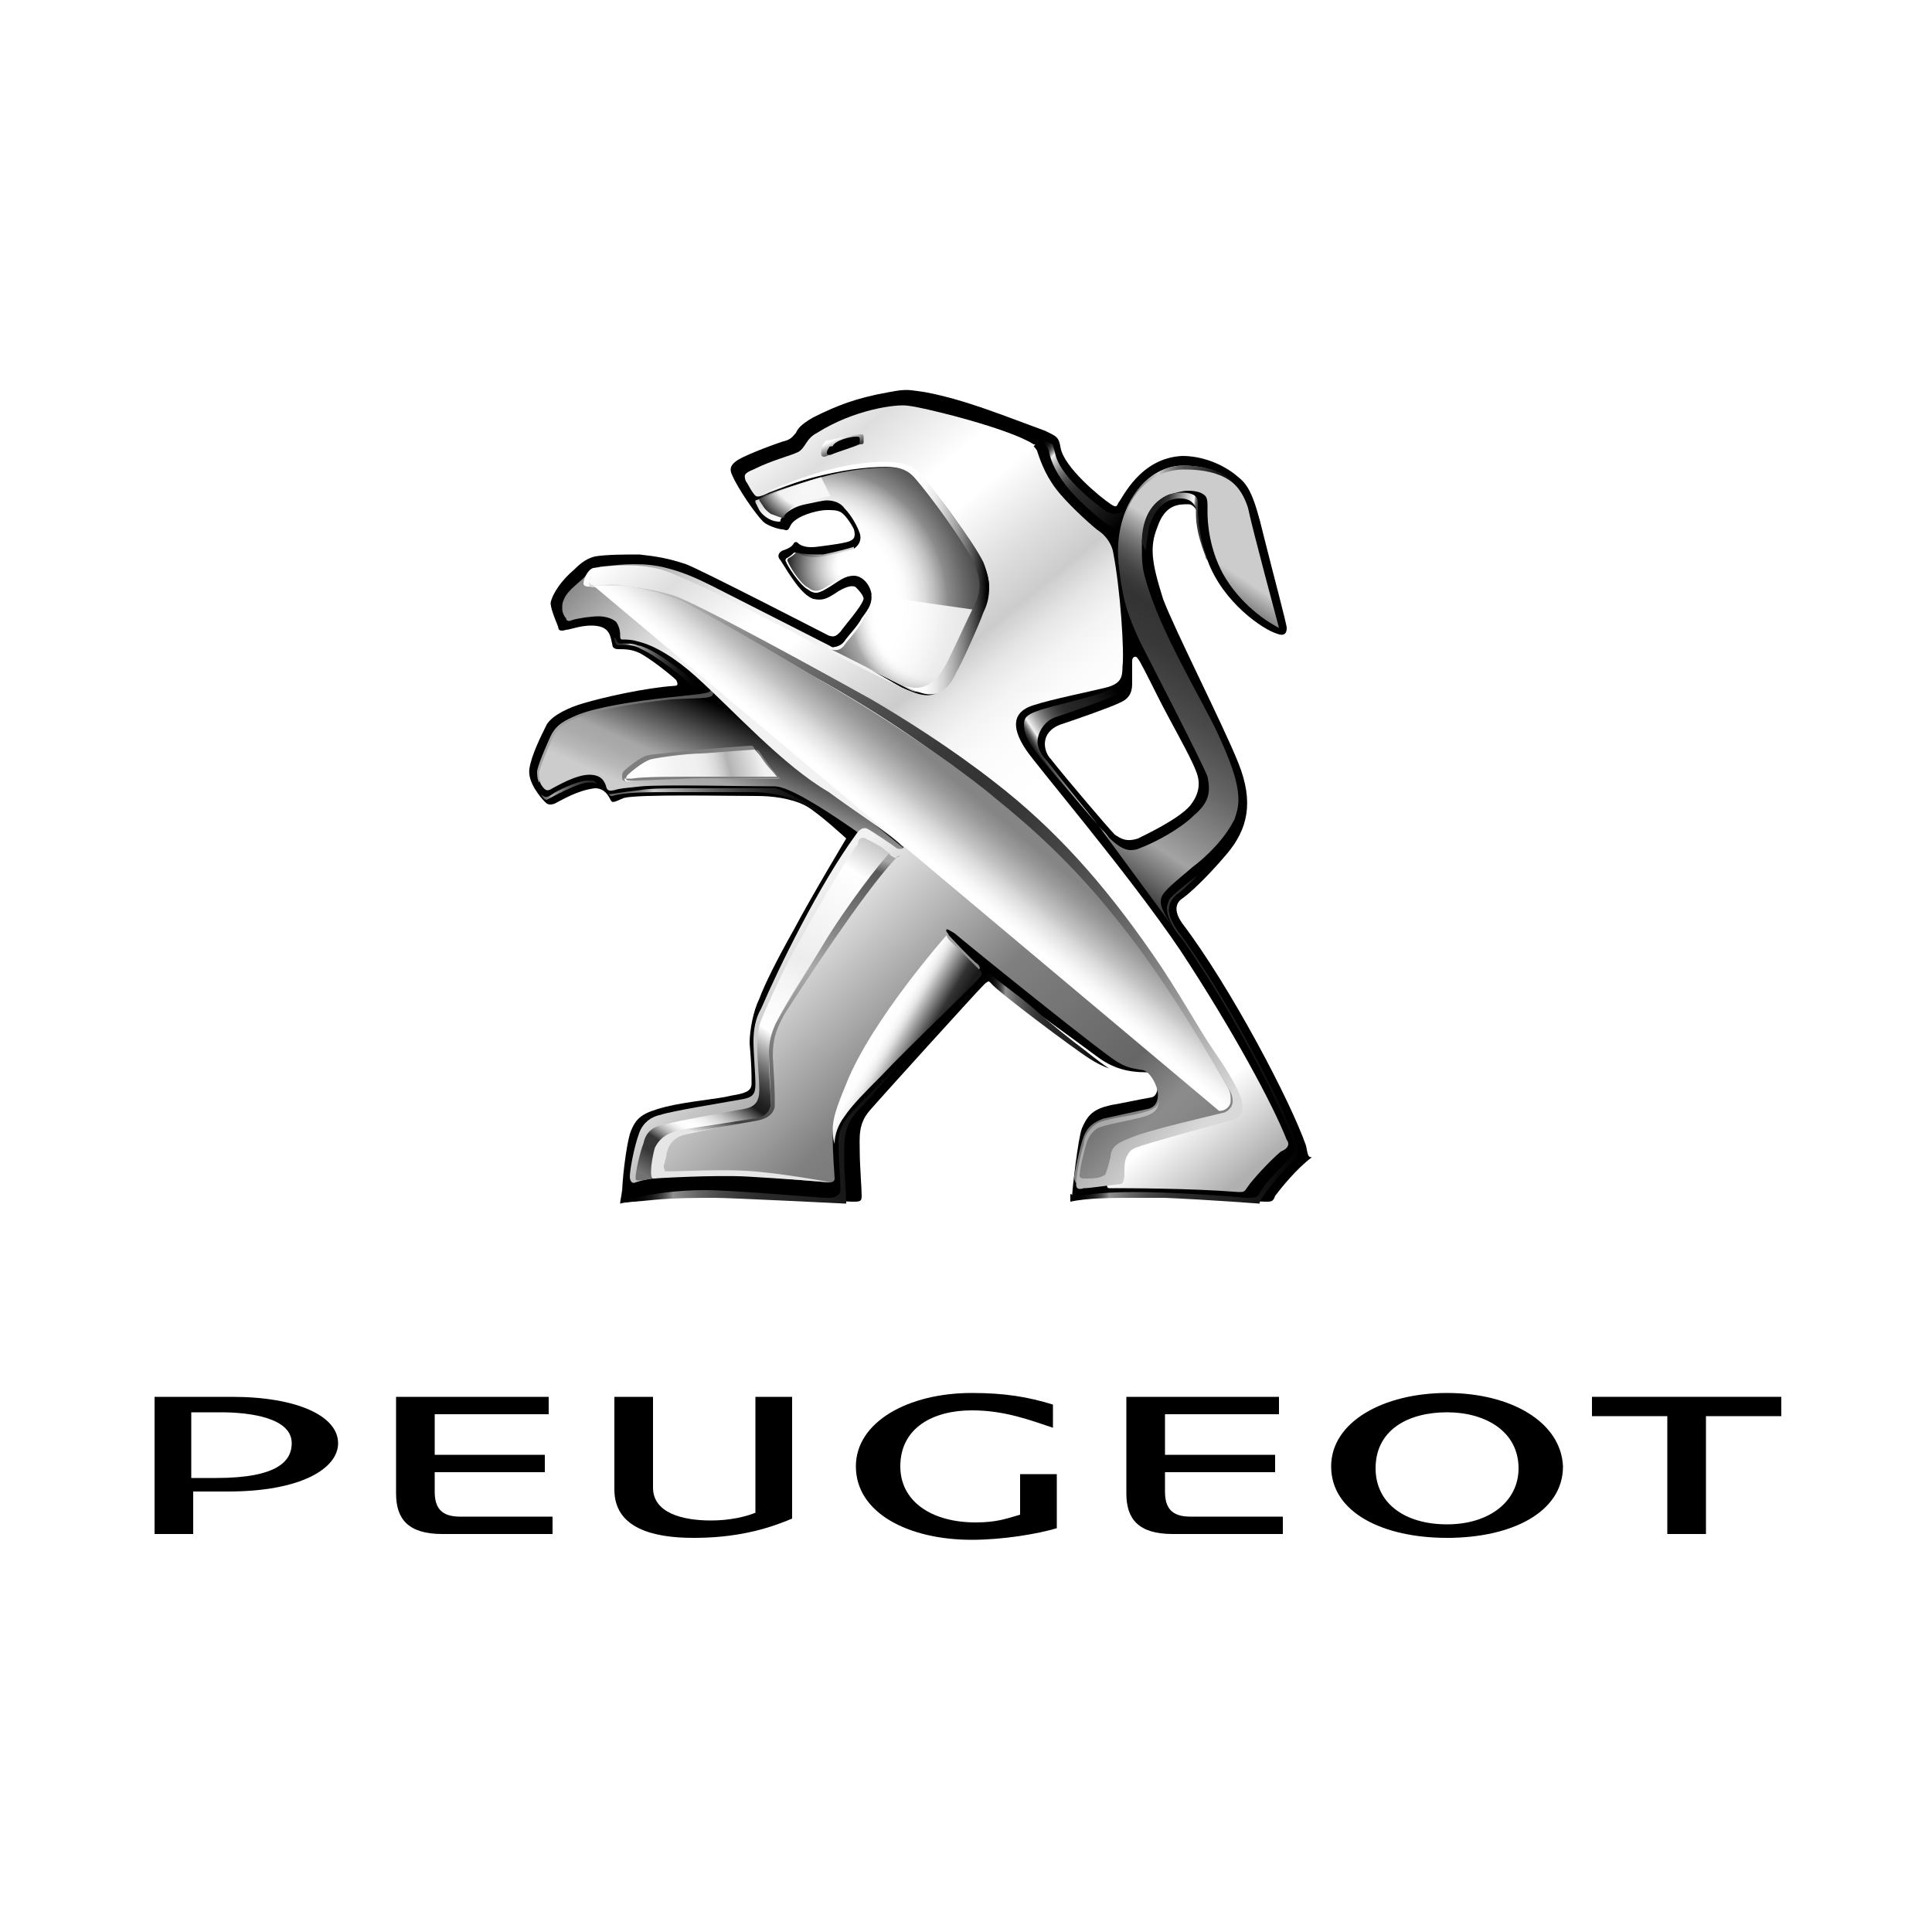 <?xml version="1.0" encoding="utf-8"?>
<!-- Generator: Adobe Illustrator 28.1.0, SVG Export Plug-In . SVG Version: 6.00 Build 0)  -->
<svg version="1.1" id="Layer_1" xmlns="http://www.w3.org/2000/svg" xmlns:xlink="http://www.w3.org/1999/xlink" x="0px" y="0px"
	 viewBox="0 0 100 100" style="enable-background:new 0 0 100 100;" xml:space="preserve">
<style type="text/css">
	.st0{fill:url(#SVGID_1_);}
	.st1{fill:url(#SVGID_00000080181499127737678670000006719126186931851172_);}
	.st2{fill:url(#SVGID_00000031189981990437007430000009217214849128669866_);}
	.st3{fill:url(#SVGID_00000176045230329031560370000006177844125639072959_);}
	.st4{fill:url(#SVGID_00000155860281144246299670000013835586130617172625_);}
	.st5{fill:url(#SVGID_00000099649210808198206110000012552301020206336938_);}
	.st6{opacity:0.85;fill:url(#SVGID_00000051366948296227166900000006545956358287535536_);}
	.st7{opacity:0.85;fill:url(#SVGID_00000152962329180020112910000011397480872354244778_);}
	.st8{opacity:0.85;fill:url(#SVGID_00000030452400918257898570000012948982399500070070_);}
	.st9{fill:url(#SVGID_00000116924050677285536300000002374819037542942088_);}
	.st10{fill:#7F7F7E;}
	.st11{fill:url(#SVGID_00000144333558650193544930000008860500389804368312_);}
	.st12{fill:url(#SVGID_00000134929121704787442260000007818892613146896555_);}
	.st13{fill:url(#SVGID_00000142857368955609785860000008612269108720020650_);}
	.st14{fill:url(#SVGID_00000121989451111163506740000008886131037762839228_);}
	.st15{fill:url(#SVGID_00000144316778120773750690000013083130893691285439_);}
	.st16{fill:url(#SVGID_00000029730656409130227130000017684368338683565734_);}
	.st17{fill:url(#SVGID_00000027576469408975951780000016566727118297085849_);}
	.st18{fill:url(#SVGID_00000149346274742049600220000008508352693143208329_);}
	.st19{fill:url(#SVGID_00000046322672445892075560000010139783165211529098_);}
	.st20{fill:url(#SVGID_00000052789917805825524460000015175965094510803109_);}
	.st21{fill:url(#SVGID_00000057861251703493770930000010951556923409756837_);}
	.st22{fill:url(#SVGID_00000116234056472890179000000007392001930378185616_);}
	.st23{fill:url(#SVGID_00000025417052193598417850000014413816500797132725_);}
	.st24{fill:url(#SVGID_00000035504384260852207690000002303548241956691375_);}
	.st25{fill:url(#SVGID_00000116229228427379206290000003845404660450286476_);}
	.st26{fill:url(#SVGID_00000052798845594863071690000010924442207074308255_);}
	.st27{fill:url(#SVGID_00000005971154821683868790000006508634361369229465_);}
</style>
<g>
	<g>
		<g>
			<g>
				<g>
					<g>
						<path d="M67.6,59.3c-0.8-2.3-3.9-8.2-6.4-11.5c-0.5-0.7-0.3-1.1,0-1.3c0.3-0.2,1.2-1,2.3-2.3c1.1-1.3,1.4-2.7,0.6-4.7
							c-0.8-2-3.3-6.9-3.9-8.5c-0.6-1.9-0.7-2.7-0.3-3.7c0.4-1.2,1.1-1.2,1.6-1.2c0.3,0,0.4,0.3,0.5,0.4c0,0.5,0,1.2,0.5,2.5
							c0.8,2.2,2.9,3.6,3.6,3.8c0.5,0.2,0.5-0.2,0.5-0.3c0-0.2-0.7-2.8-1.2-4.8c-0.5-2.1-0.8-2.6-1.3-3c-0.8-0.7-1.9-1.1-2.9-1.1
							c-2.2,0.1-3.1,2.2-3.3,2.4c-0.1,0.2-0.1,0.3-0.4,0.1c-0.6-0.4-2.4-1.9-2.6-2.9c-0.1-0.6-0.2-0.6-0.8-0.9
							c-2.2-0.8-4.1-1.6-6.2-2c-0.8-0.1-0.9-0.2-1.9,0c-1.7,0.3-2.7,0.7-3.9,1.3c-0.7,0.4-0.8,0.6-0.9,0.8c-0.1,0.1-0.2,0.3-0.5,0.4
							c-0.4,0.1-2,0.7-2.5,1c-0.3,0.2-0.5,0.4-0.3,0.8c0.3,0.7,1.2,2,1.6,2.4c0.2,0.2,0.8,0.4,1,0.4c0.1,0,0.2,0.1,0.3,0
							c0.1-0.1,0.1-0.3,0.4-0.5c0.4-0.3,1.2-0.5,1.6-0.5c0.3,0,0.5,0,0.7,0.1c0.2,0.1,0.5,0.5,0.7,0.9c0.1,0.4,0,0.5-0.2,0.6
							c-0.2,0.1-0.9,0.2-1.7,0.3c-0.8,0.1-1-0.2-1-0.2c0,0-0.1-0.1-0.2,0c-0.1,0.2-0.3,0.3-0.6,0.4c-0.2,0.1-0.3,0.3-0.1,0.5
							c0.5,0.8,1.1,1.8,1.7,2c0.5,0.1,0.7,0,1.3-0.4c0.5-0.3,0.8-0.3,0.9-0.2c0.1,0.1,0.4,0.4,0.4,0.6c-0.1,0.4-1,1.4-1.2,1.7
							c-0.2,0.2-0.3,0.3-0.6,0.2c-0.4-0.2-6.6-3.4-7.4-3.7c-0.9-0.3-1.5-0.4-2.4-0.5c-0.7,0-1.7,0-2.3,0.1c-0.4,0.1-0.7,0.3-1.1,0.7
							c-0.6,0.5-1.1,1.2-1.2,1.7c0,0.4,0.4,1.2,0.4,1.3c0,0.1,0.1,0.2,0.4,0.1c0.2,0,0.9-0.3,1.6-0.2c0.7,0.1,0.7,0.6,0.8,1
							c0,0.1,0.1,0.2,0.3,0.2c0.3,0,0.7,0,1.1,0.2c0.6,0.3,1.7,1.2,1.9,1.4c0.1,0.2,0.1,0.3-0.1,0.3c-1.5,0.1-3.7,0.6-4.7,0.9
							c-0.7,0.2-1.6,0.6-1.9,1.1c-0.3,0.6-0.8,1.6-0.9,2.3c-0.1,0.7,0.6,1.5,0.8,1.7c0.1,0.1,0.2,0.2,0.5,0.1
							c0.4-0.2,1.2-0.7,2.1-0.8c0.5,0,0.7,0.4,0.8,0.6c0.1,0.2,0.2,0.1,0.7-0.1c0.8-0.2,5.3-0.1,6.9-0.1c0.7,0,1.7,0.1,2.5,0.5
							c0.7,0.4,2.1,1.7,2.1,1.7s-1.8,3-2.7,4.7c-0.9,1.6-1.5,2.8-1.8,3.6c-0.3,0.6-0.5,1.6-0.5,2.3c0.1,1.1,0.1,1.6,0.1,2.1
							c0,0.4-0.4,0.5-1,0.6c-0.8,0.2-2.3,0.3-3.5,0.6c-1.1,0.3-1.5,0.5-1.8,1.4c-0.2,0.7-0.4,2.4-0.4,3.1c0,0.3,0,0.5,0.4,0.4
							c0.2,0,0.9-0.1,1.7-0.2c1-0.1,2.2-0.1,3.1-0.1c1.6,0,6.4,0.3,6.7,0.3c0.4,0,0.5,0,0.5-0.3c0-0.4-0.1-1.6-0.1-2.3
							c0-0.7-0.1-1.4,0.5-2.1c0.6-0.7,5.5-6.1,5.8-6.4c0.2-0.2,0.4-0.5,0.8-0.2c0.4,0.3,4.4,3.2,5.2,3.8c0.8,0.6,1.6,0.8,2.5,0.8
							c0.7,0,0.8,1.2,0.3,1.3c-0.6,0.1-1.5,0.3-2.1,0.4c-0.9,0.2-1.2,0.5-1.5,1.2c-0.2,0.5-0.5,3.2-0.5,3.4c0,0.2,0,0.4,0.2,0.3
							c1.2-0.2,3-0.3,5-0.2c2.3,0.1,4.5,0.3,4.8,0.3c0.3,0,0.4,0,0.5-0.3c0.3-0.4,1.1-1.4,1.9-2C67.7,59.9,67.7,59.8,67.6,59.3z
							 M58.9,43.4c-0.6,0.2-0.9,0-1.2-0.2c-0.3-0.3-2.6-3-3.3-3.9c-0.4-0.4-0.6-1.4,0.5-1.8c0.9-0.3,2.6-0.9,3-1.1
							c0.5-0.2,0.7-0.5,0.7-1c0-0.5,0-1,0-1.2c0-0.2,0.2-0.3,0.3-0.1c0.1,0.1,0.5,0.9,1,1.9c0.7,1.4,1.7,3.1,2,3.9
							c0.3,0.7,0.1,1.3-0.3,1.8C61,42.4,59.3,43.2,58.9,43.4z"/>
					</g>
				</g>
				<linearGradient id="SVGID_1_" gradientUnits="userSpaceOnUse" x1="66.888" y1="26.026" x2="54.291" y2="45.319">
					<stop  offset="0.203" style="stop-color:#CCCCCC"/>
					<stop  offset="0.227" style="stop-color:#A6A7A6"/>
					<stop  offset="0.258" style="stop-color:#7D7D7D"/>
					<stop  offset="0.288" style="stop-color:#5D5D5D"/>
					<stop  offset="0.317" style="stop-color:#464646"/>
					<stop  offset="0.345" style="stop-color:#383838"/>
					<stop  offset="0.368" style="stop-color:#333333"/>
					<stop  offset="0.438" style="stop-color:#393939"/>
					<stop  offset="0.531" style="stop-color:#4A4A4A"/>
					<stop  offset="0.637" style="stop-color:#656565"/>
					<stop  offset="0.752" style="stop-color:#8C8C8C"/>
					<stop  offset="0.813" style="stop-color:#A3A3A3"/>
					<stop  offset="1" style="stop-color:#000000"/>
				</linearGradient>
				<path class="st0" d="M61.2,24.1C61.2,24.1,61.2,24.1,61.2,24.1c-1.8,0-3.6,2.1-3.3,5.1c0.2,1.9,0.5,2.7,1.1,4
					c0.3,0.6,3.3,6.4,3.5,7c0.2,0.9,0,1.4-0.7,2c-0.7,0.7-2,1.4-2.8,1.7c-0.2,0.1-0.4,0.1-0.5,0.1c-0.2,0-0.7-0.1-1.6-1.2l3.9,5.3
					c-0.5-0.7-0.8-1.2-0.7-1.6c0.1-0.4,0.8-0.9,1.6-1.6c0.8-0.6,1.7-1.5,2.2-2.5c0.1-0.3,0.2-0.6,0.2-1c0-1-0.5-2.2-1.1-3.5
					c-0.8-1.7-3-5.3-3.7-7.9c-0.2-0.6-0.2-1.2-0.2-1.7c0-1.4,0.6-2.4,1.4-2.7c0.4-0.1,0.7-0.2,1-0.2c0.4,0,0.7,0.1,0.8,0.2
					c0.2,0.1,0.2,0.4,0.2,0.6c0,0,0,0,0,0c0,0,0,0.2,0,0.3c0,0.6,0.1,1.9,0.8,3.2c0.9,1.6,2.3,2.5,2.9,2.8c0,0-1.4-5.2-1.6-6.2
					C64.3,25.3,63.5,24.1,61.2,24.1z"/>
				
					<linearGradient id="SVGID_00000003069396717584633120000010000328552322195110_" gradientUnits="userSpaceOnUse" x1="31.506" y1="40.031" x2="33.789" y2="34.803">
					<stop  offset="3.103500e-02" style="stop-color:#A6A6A6"/>
					<stop  offset="0.2" style="stop-color:#A6A6A6"/>
					<stop  offset="0.99" style="stop-color:#4C4D4D"/>
				</linearGradient>
				<path style="fill:url(#SVGID_00000003069396717584633120000010000328552322195110_);" d="M36.7,35.6c0.3,0.3-0.3,0.3-2.1,0.5
					c-1.8,0.2-3.7,0.5-4.7,0.9c-0.7,0.3-1.1,0.5-1.4,1.1c0,0-0.6,1.3-0.7,1.8c0,0.2,0,0.4,0.1,0.6c0.1,0.1,0.2-3.4,4.7-3.6
					c4-0.2,4.9-0.6,4.2-1.4L36.7,35.6z"/>
				
					<linearGradient id="SVGID_00000133499772546664658810000007159035534990022020_" gradientUnits="userSpaceOnUse" x1="62.674" y1="27.474" x2="59.862" y2="27.208">
					<stop  offset="0.197" style="stop-color:#333333"/>
					<stop  offset="0.26" style="stop-color:#353535"/>
					<stop  offset="0.282" style="stop-color:#3C3C3C"/>
					<stop  offset="0.299" style="stop-color:#474847"/>
					<stop  offset="0.312" style="stop-color:#585858"/>
					<stop  offset="0.323" style="stop-color:#6E6E6E"/>
					<stop  offset="0.333" style="stop-color:#8A8A8A"/>
					<stop  offset="0.342" style="stop-color:#AAAAAA"/>
					<stop  offset="0.35" style="stop-color:#D0D0D0"/>
					<stop  offset="0.358" style="stop-color:#F9F9F9"/>
					<stop  offset="0.359" style="stop-color:#FFFFFF"/>
					<stop  offset="0.824" style="stop-color:#333333"/>
					<stop  offset="1" style="stop-color:#191A1A"/>
				</linearGradient>
				<path style="fill:url(#SVGID_00000133499772546664658810000007159035534990022020_);" d="M59.3,28.5c0,0,0.1-0.9,0.2-1.3
					c0.4-1.2,1.1-1.4,1.6-1.4c0.3,0,0.5,0.1,0.6,0.2c0.1,0.1,0.2,0.2,0.2,0.4c0,0.5,0,1.1,0.5,2.4c0,0.1,0.1,0.2,0.1,0.2
					c-0.4-1.1-0.5-2.1-0.5-2.6c0-0.2,0-0.4,0-0.4c0-0.4-0.4-0.5-0.8-0.5c-0.2,0-0.5,0-0.9,0.2c-0.6,0.3-1.2,1-1.2,2.4L59.3,28.5z"/>
				
					<linearGradient id="SVGID_00000165207919314894546840000012936834930828495014_" gradientUnits="userSpaceOnUse" x1="37.377" y1="42.792" x2="39.69" y2="37.494">
					<stop  offset="0" style="stop-color:#CCCCCC"/>
					<stop  offset="0.122" style="stop-color:#B8B8B8"/>
					<stop  offset="0.254" style="stop-color:#ABABAB"/>
					<stop  offset="0.368" style="stop-color:#A6A6A6"/>
					<stop  offset="0.99" style="stop-color:#000000"/>
				</linearGradient>
				<path style="fill:url(#SVGID_00000165207919314894546840000012936834930828495014_);" d="M36.9,35.8c0.1,0.4-0.4,0.3-2.2,0.4
					c-1.8,0.2-3.7,0.5-4.7,0.9c-0.7,0.3-1.1,0.5-1.4,1.1c0,0-0.6,1.3-0.7,1.8c0,0.2,0,0.4,0.1,0.6c0.2,0.3,0.3,0.4,0.6,0.2
					c0.2-0.1,1.2-0.7,1.9-0.7c0.6,0,0.8,0.3,0.9,0.7c0.1,0.2,0.3,0.1,0.4,0.1c0.3-0.1,0.5-0.1,1.4-0.2c1.1-0.1,5.4,0,6.9,0
					c1.4,0,7,4.4,7.1,4.4l0.3-0.6c-1.9-1.6-8.9-7.1-10.6-8.8L36.9,35.8z"/>
				
					<linearGradient id="SVGID_00000147913029386098249130000012107578143933284280_" gradientUnits="userSpaceOnUse" x1="59.881" y1="67.769" x2="18.555" y2="25.727">
					<stop  offset="7.692300e-02" style="stop-color:#808080"/>
					<stop  offset="0.121" style="stop-color:#8C8C8C"/>
					<stop  offset="0.17" style="stop-color:#666666"/>
					<stop  offset="0.308" style="stop-color:#808080"/>
					<stop  offset="0.472" style="stop-color:#F2F2F2"/>
					<stop  offset="0.698" style="stop-color:#F2F2F2"/>
					<stop  offset="0.721" style="stop-color:#E3E3E3"/>
					<stop  offset="0.765" style="stop-color:#BBBBBB"/>
					<stop  offset="0.827" style="stop-color:#7B7B7B"/>
					<stop  offset="0.841" style="stop-color:#6B6B6B"/>
					<stop  offset="0.962" style="stop-color:#333333"/>
				</linearGradient>
				<path style="fill:url(#SVGID_00000147913029386098249130000012107578143933284280_);" d="M52.9,39.2c0.8,1,3.4,4.1,5.5,6.8
					c3.4,4.3,5.4,7.7,7.6,12.7c0.2,0.5,0.1,0.6-0.3,0.8c-0.7,0.5-0.5,0.8-1,1.6c-0.1,0.1-0.2,0.3-0.3,0.2c-0.5,0-4-0.3-6.4-0.3
					c-1.4,0-1.8,0.2-2.1,0.2c-0.2,0.1-0.3,0-0.3-0.3c0-0.1,0.3-1.6,0.5-2.1c0.2-0.5,0.5-0.7,1-0.9c0.5-0.1,1.8-0.4,2.3-0.5
					c0.5-0.1,0.6-0.6,0.5-1c-0.1-0.4-0.4-0.9-0.7-1c-0.5-0.1-0.8-0.1-1.3-0.4c-0.5-0.2-7.8-6.1-8.5-6.7c-0.2-0.1-0.3-0.2-0.4-0.2
					c-0.1,0.1,0.1,0.2,0.1,0.3c0.1,0.1,1.2,1.3,1.5,1.5c0.2,0.2,0.1,0.3,0,0.3c-0.1,0.1-3.6,3.5-5,5c-1.4,1.5-2.5,2.4-2.5,3.5
					c0,1.2,0.1,2.1,0.1,2.3c0,0.2-0.2,0.2-0.3,0.2c-0.4,0-3.9-0.4-5.8-0.4c-1.9,0-3.3,0.1-4.2,0.4c-0.2,0.1-0.3-0.1-0.3-0.3
					c0-0.3,0.2-1.5,0.5-2.3c0.2-0.5,0.6-0.8,1.1-0.9c0.6-0.2,3.1-0.6,4.2-0.8c0.6-0.1,0.7-0.3,0.7-0.8c0-0.5-0.1-1.6-0.1-2.2
					c0-0.6,0.1-1.2,0.4-1.7c0.9-2.1,3-6.4,4.9-9c0.2-0.3,0.4-0.4,0.6-0.3c0.2,0.1,1.4,0.9,1.5,1c0.2,0.1,0.5,0,0.3-0.1
					c-0.7-0.7-2.6-1.9-3.8-2.8C40.5,39.6,38,36.8,36,35c-1-0.9-2.1-1.6-3-1.8c-0.3-0.1-0.6-0.1-0.8-0.1c-0.1,0-0.1-0.1-0.1-0.2
					c0-0.1,0-0.4-0.2-0.7c-0.2-0.2-0.6-0.3-0.9-0.3c-0.4,0-1.1,0.1-1.4,0.2c-0.2,0.1-0.3,0-0.3-0.1c-0.1-0.1-0.2-0.3-0.2-0.5
					c0-0.2,0-0.3,0.1-0.5c0.2-0.5,0.9-0.9,1.2-1.3c0.4-0.3,0.6-0.4,1-0.4c0.8-0.1,2-0.2,3.1,0.1c0.8,0.2,1.5,0.5,2.3,0.9
					c0.8,0.4,5.5,2.8,6.1,3.1L52.9,39.2z"/>
				
					<radialGradient id="SVGID_00000076574811312527911430000016510182955161940135_" cx="41.998" cy="31.213" r="9.424" gradientUnits="userSpaceOnUse">
					<stop  offset="3.571400e-02" style="stop-color:#FFFFFF"/>
					<stop  offset="0.467" style="stop-color:#FFFFFF"/>
					<stop  offset="0.518" style="stop-color:#FBFBFB"/>
					<stop  offset="0.571" style="stop-color:#EEEEEE"/>
					<stop  offset="0.624" style="stop-color:#DADADA"/>
					<stop  offset="0.678" style="stop-color:#BDBDBD"/>
					<stop  offset="0.733" style="stop-color:#989898"/>
					<stop  offset="0.747" style="stop-color:#8C8C8C"/>
					<stop  offset="0.846" style="stop-color:#666666"/>
					<stop  offset="1" style="stop-color:#333333"/>
				</radialGradient>
				<path style="fill:url(#SVGID_00000076574811312527911430000016510182955161940135_);" d="M45.1,30.7c0.1,0.6-0.3,1-0.5,1.3
					c-0.2,0.4-0.7,0.9-0.9,1.2c-0.3,0.4-0.9,0.3-0.9,0.3s2.7,1.4,4.3,2.2c0.6,0.3,1.6,0,2.2-1.2c0.2-0.3,1.1-2.3,1.4-3
					c0.2-0.6,0.6-1.3,0-2.5c-0.6-1.2-2.3-3.3-3-4.1c-0.4-0.4-0.8-0.7-1.7-0.7c-0.9,0-2,0.1-3.5,0.5c-1.5,0.4-3.3,1.2-3.4,1.2
					c0,0,0,0.1,0,0.1c0,0,0.2,0.4,0.2,0.4s0.1,0.2,0.4,0.4c0.3,0.2,0.6,0.2,0.6,0.2c0.1,0,0.1,0,0.1-0.1c0,0,0.3-0.6,1.3-0.8
					c0.5-0.1,0.9-0.2,1.1-0.2c0.3,0,0.7,0.1,0.9,0.4c0.4,0.4,0.7,1,0.8,1.3c0.1,0.3,0,0.6-0.3,0.8c-0.3,0.1-1.1,0.3-1.6,0.4
					c-0.5,0.1-1,0-1.4-0.2c0,0-0.1,0-0.1,0c-0.1,0.1-0.2,0.2-0.4,0.3c0,0-0.1,0.1,0,0.2c0,0.1,0.7,1.2,1.1,1.4
					c0.4,0.3,0.6,0.2,1.1-0.1c0.5-0.3,0.8-0.6,1.3-0.6C44.6,29.8,45,30.2,45.1,30.7z"/>
				
					<radialGradient id="SVGID_00000085950430561492880180000010608668628324155050_" cx="44.113" cy="44.364" r="3.327" gradientTransform="matrix(1 0 0 0.964 0 -13.438)" gradientUnits="userSpaceOnUse">
					<stop  offset="3.571400e-02" style="stop-color:#FFFFFF"/>
					<stop  offset="0.228" style="stop-color:#FFFFFF"/>
					<stop  offset="0.293" style="stop-color:#F6F6F6"/>
					<stop  offset="0.402" style="stop-color:#DCDCDC"/>
					<stop  offset="0.541" style="stop-color:#B3B3B3"/>
					<stop  offset="0.704" style="stop-color:#797979"/>
					<stop  offset="0.886" style="stop-color:#313131"/>
					<stop  offset="1" style="stop-color:#000000"/>
				</radialGradient>
				<path style="opacity:0.85;fill:url(#SVGID_00000085950430561492880180000010608668628324155050_);" d="M44.2,28.3
					c-0.3,0.1-1.1,0.3-1.6,0.4c-0.5,0-1,0-1.3-0.1c0,0-0.1,0-0.1,0c-0.1,0.1-0.2,0.2-0.4,0.3c0,0-0.1,0.1,0,0.2c0,0.1,0.6,1.1,1,1.3
					c0.4,0.3,0.6,0.2,1.1-0.1c0.5-0.3,0.8-0.6,1.3-0.5L44.2,28.3z"/>
				
					<radialGradient id="SVGID_00000111183875859409327820000017766187364496393358_" cx="42.033" cy="24.086" r="3.913" gradientUnits="userSpaceOnUse">
					<stop  offset="0.231" style="stop-color:#FFFFFF"/>
					<stop  offset="0.571" style="stop-color:#F5F5F5"/>
					<stop  offset="0.863" style="stop-color:#000000"/>
				</radialGradient>
				<path style="opacity:0.85;fill:url(#SVGID_00000111183875859409327820000017766187364496393358_);" d="M42.5,24.7
					c-1.4,0.4-3.2,1-3.2,1.1c0,0,0,0.1,0,0.1c0,0,0.2,0.3,0.2,0.3s0.1,0.2,0.4,0.4c0.3,0.1,0.5,0.2,0.6,0.2c0.1,0,0.1,0,0.1-0.1
					c0,0,0.3-0.6,1.3-0.8c0.5-0.1,0.9-0.2,1.1-0.2L42.5,24.7z"/>
				
					<radialGradient id="SVGID_00000101817081163037446740000015719516312491823516_" cx="48.591" cy="31.722" r="13.182" gradientUnits="userSpaceOnUse">
					<stop  offset="3.571400e-02" style="stop-color:#FFFFFF"/>
					<stop  offset="0.253" style="stop-color:#FFFFFF"/>
					<stop  offset="0.271" style="stop-color:#FBFBFB"/>
					<stop  offset="0.289" style="stop-color:#EEEEEE"/>
					<stop  offset="0.308" style="stop-color:#DADADA"/>
					<stop  offset="0.328" style="stop-color:#BDBDBD"/>
					<stop  offset="0.346" style="stop-color:#999999"/>
					<stop  offset="0.412" style="stop-color:#666666"/>
					<stop  offset="0.472" style="stop-color:#333333"/>
					<stop  offset="0.857" style="stop-color:#333333"/>
				</radialGradient>
				<path style="opacity:0.85;fill:url(#SVGID_00000101817081163037446740000015719516312491823516_);" d="M45.1,30.8
					c0.1,0.6-0.3,1-0.5,1.4c-0.2,0.4-0.7,0.9-0.9,1.2c-0.3,0.4-0.7,0.2-0.7,0.2s2.6,1.3,4.1,2.1c0.6,0.3,1.6,0.1,2.2-1.1
					c0.2-0.3,1.1-2.3,1.4-3L45.1,30.8z"/>
				<g>
					
						<linearGradient id="SVGID_00000089544168512836014070000018146064385257574814_" gradientUnits="userSpaceOnUse" x1="39.383" y1="39.221" x2="32.929" y2="40.834">
						<stop  offset="0" style="stop-color:#F2F2F2"/>
						<stop  offset="8.055412e-02" style="stop-color:#DDDDDD"/>
						<stop  offset="0.258" style="stop-color:#B2B3B2"/>
						<stop  offset="0.3" style="stop-color:#C6C6C6"/>
						<stop  offset="0.358" style="stop-color:#DADADA"/>
						<stop  offset="0.424" style="stop-color:#E8E8E8"/>
						<stop  offset="0.506" style="stop-color:#F0F0F0"/>
						<stop  offset="0.648" style="stop-color:#F2F2F2"/>
						<stop  offset="0.896" style="stop-color:#FFFFFF"/>
					</linearGradient>
					<path style="fill:url(#SVGID_00000089544168512836014070000018146064385257574814_);" d="M32.3,40.4c-0.1,0-0.1-0.2,0-0.4
						c0.1-0.1,0.8-0.7,1.2-0.8c0.4-0.1,2-0.2,2.6-0.3c0.2,0,2.6-0.2,2.8-0.2c0.2,0,0.8,0.9,1.4,1.6c-0.1,0-2.1,0-3.9,0
						c-1.7,0-3.1,0-3.7,0.1C32.7,40.4,32.4,40.5,32.3,40.4z"/>
					<path class="st10" d="M32.3,40.4L32.3,40.4L32.3,40.4c-0.1,0-0.1-0.1-0.1-0.2l0,0c0-0.1,0-0.2,0.1-0.3l0,0
						c0.1-0.1,0.8-0.7,1.2-0.8l0,0c0.4-0.1,2-0.2,2.6-0.3l0,0c0.2,0,2.5-0.2,2.8-0.2l0,0c0,0,0,0,0,0l0,0c0.1,0,0.1,0.1,0.2,0.2l0,0
						c0.1,0.1,0.2,0.2,0.3,0.4l0,0c0.2,0.3,0.5,0.7,0.9,1l0,0l0,0l-0.1,0c0,0,0,0,0,0l0,0c-0.3,0-2,0-3.6,0l0,0c-0.1,0-0.2,0-0.2,0
						l0,0c-1.7,0-3.1,0-3.7,0.1l0,0c-0.1,0-0.3,0-0.4,0l0,0C32.4,40.5,32.4,40.5,32.3,40.4L32.3,40.4z M32.5,40.4c0.1,0,0.2,0,0.4,0
						l0,0c0.5,0,2-0.1,3.7-0.1l0,0c0.1,0,0.2,0,0.2,0l0,0c1.5,0,3.2,0,3.6,0l0,0c-0.5-0.5-0.9-1.1-1.1-1.4l0,0
						c-0.1-0.1-0.2-0.1-0.2-0.1l0,0c0,0,0,0,0,0l0,0c-0.3,0-2.6,0.2-2.8,0.2l0,0c-0.7,0-2.2,0.2-2.6,0.3l0,0
						c-0.4,0.1-1.1,0.7-1.2,0.8l0,0c-0.1,0.1-0.1,0.2-0.1,0.2l0,0c0,0,0,0.1,0.1,0.1l0,0l0,0C32.4,40.4,32.4,40.4,32.5,40.4
						L32.5,40.4z"/>
				</g>
				<g>
					<g>
						
							<linearGradient id="SVGID_00000160184876247315551780000011414957630669365120_" gradientUnits="userSpaceOnUse" x1="914.494" y1="443.094" x2="981.935" y2="525.262" gradientTransform="matrix(0.438 0 0 0.438 -361.759 -171.21)">
							<stop  offset="0" style="stop-color:#FFFFFF"/>
							<stop  offset="6.896600e-02" style="stop-color:#DEDEDE"/>
							<stop  offset="0.157" style="stop-color:#FFFFFF"/>
							<stop  offset="0.203" style="stop-color:#FFFFFF"/>
							<stop  offset="0.279" style="stop-color:#DEDEDE"/>
							<stop  offset="0.33" style="stop-color:#CCCCCC"/>
							<stop  offset="0.336" style="stop-color:#D1D1D1"/>
							<stop  offset="0.365" style="stop-color:#E6E6E6"/>
							<stop  offset="0.398" style="stop-color:#F4F4F4"/>
							<stop  offset="0.437" style="stop-color:#FCFCFC"/>
							<stop  offset="0.502" style="stop-color:#FFFFFF"/>
							<stop  offset="0.885" style="stop-color:#FFFFFF"/>
							<stop  offset="0.98" style="stop-color:#B0B0B0"/>
						</linearGradient>
						<path style="fill:url(#SVGID_00000160184876247315551780000011414957630669365120_);" d="M66.6,59c-0.7-1.8-2.8-5.7-5.5-9.8
							c-2.7-4-7.4-9.5-8-10.4c-0.6-0.9-0.9-1.9,0.4-2.3c0.9-0.3,2.9-0.7,3.7-0.9c0.8-0.2,0.9-0.5,0.9-1.1c0.1-0.7-0.1-4-0.5-6
							c-0.1-0.4-0.4-0.8-0.7-1c-0.3-0.2-1.4-1.2-2-1.9c-0.7-0.8-1-1.6-1.2-2.2c0,0,0-0.1-0.2-0.3C53.6,23,53.6,23,53.5,23
							c-1.2-0.8-5.6-1.9-6.5-2c-0.6-0.1-2.8,0.2-4.7,1.4c-0.6,0.3-0.6,0.8-1,1c-0.4,0.2-1.3,0.4-2.3,0.9c-0.5,0.2-0.5,0.3-0.4,0.6
							c0.1,0.1,0.4,0.8,0.6,0.8c0.2,0,0.4-0.1,0.6-0.2c0.3-0.1,2.2-0.9,3.7-1.2c1.7-0.4,3.5-0.4,4.1,0.3c1,1,2.7,3.4,3.2,4.4
							c0.5,1,0.5,1.5,0.1,2.5c-0.3,0.9-1.5,3.4-1.9,3.9c-0.4,0.5-0.8,0.8-1.8,0.4c-1.1-0.4-5.1-2.5-6-3c-0.6-0.3-3.1-1.6-5-2.5
							c-0.7-0.3-1.3-0.6-1.9-0.8c-1.4-0.4-2.9-0.2-3.6-0.1c-0.3,0.1-0.5,0.6-0.5,0.8c0,0.3,0.7,0.1,1.4,0.1c0.5,0,2.2,0.2,3.1,0.6
							c1,0.4,6.1,3.2,7.4,3.9c9.8,5.3,14,8.8,21.6,21.6c0.3,0.6,0.5,1.3,0,1.4c-0.8,0.2-4,0.8-5,1.2c-0.8,0.3-0.9,0.3-1.1,0.7
							c-0.1,0.5-0.3,1.4-0.3,1.6c0,0.1,0,0.2,0.1,0.2c0.9,0,4.2,0,6.7,0.2c0.3,0,0.3,0,0.5-0.3c0.2-0.3,1.1-1.3,1.7-1.8
							C66.8,59.4,66.7,59.1,66.6,59z"/>
					</g>
				</g>
				
					<linearGradient id="SVGID_00000116232246621405121940000015875047168198025145_" gradientUnits="userSpaceOnUse" x1="31.563" y1="29.987" x2="61.774" y2="58.681">
					<stop  offset="0" style="stop-color:#D9D9D9"/>
					<stop  offset="4.297529e-02" style="stop-color:#C3C4C3"/>
					<stop  offset="0.157" style="stop-color:#909090"/>
					<stop  offset="0.264" style="stop-color:#686868"/>
					<stop  offset="0.362" style="stop-color:#4B4B4B"/>
					<stop  offset="0.446" style="stop-color:#393939"/>
					<stop  offset="0.507" style="stop-color:#333333"/>
					<stop  offset="0.573" style="stop-color:#383838"/>
					<stop  offset="0.651" style="stop-color:#464746"/>
					<stop  offset="0.735" style="stop-color:#5E5E5E"/>
					<stop  offset="0.824" style="stop-color:#808080"/>
					<stop  offset="0.915" style="stop-color:#AAAAAA"/>
					<stop  offset="1" style="stop-color:#D9D9D9"/>
				</linearGradient>
				<path style="fill:url(#SVGID_00000116232246621405121940000015875047168198025145_);" d="M64.3,57.1c-0.1-0.5-0.5-1.3-1.4-2.6
					c-0.9-1.3-1.9-3.2-3.3-5.2c-2.5-3.6-5-6.4-8.1-8.8c-2.3-1.8-4.7-3.3-6.4-4.3c-1.8-1-9.2-5.1-10.3-5.4c-1-0.3-1.9-0.4-2.6-0.5
					c-0.5-0.1-0.9,0-1.4,0c-0.4,0-0.3-0.3-0.2-0.5c0,0.1-0.3,0.6,0.1,0.6c0.3,0,1,0,1.5,0c0.9,0.1,2.1,0.4,2.8,0.6
					c1,0.4,5.9,3.3,7.1,4c3.8,2.1,6.6,4.1,9.3,6.3c4.1,3.3,7.7,7.2,12.1,14.9c0.2,0.3,0.3,0.5,0.3,0.8c0,0.4-0.4,0.6-0.5,0.6
					c-0.8,0.2-3.9,0.9-4.8,1.3c-0.8,0.3-0.9,0.5-1,0.8c0,0.2-0.2,0.9-0.3,1.1C56.9,61,56.6,61,56.2,61c-0.2,0-0.4,0-0.3-0.3
					c0-0.3,0.2-1,0.3-1.4c0.1-0.4,0.3-0.7,0.6-0.9c0.4-0.2,1.7-0.4,2.4-0.6c0.7-0.2,0.8-0.5,0.8-1.1c0,0.6-0.2,0.7-0.9,0.9
					c-0.7,0.2-2,0.3-2.4,0.6c-0.4,0.3-0.6,0.7-0.6,1c-0.3,1-0.4,1.8-0.4,2.1c0,0.2,0.1,0.3,0.4,0.2c0.3,0,0.9-0.1,1.8-0.2
					c0.3,0,0.3-0.3,0.3-0.7c0-0.1,0-0.5,0.1-0.7c0.1-0.2,0.2-0.4,0.5-0.5c0.5-0.2,3.4-1,4.9-1.4C64.1,57.9,64.4,57.7,64.3,57.1z"/>
				
					<linearGradient id="SVGID_00000165944471549190930150000004523154385715672727_" gradientUnits="userSpaceOnUse" x1="46.123" y1="43.873" x2="34.351" y2="61.472">
					<stop  offset="0" style="stop-color:#BFBFBF"/>
					<stop  offset="0.1" style="stop-color:#FFFFFF"/>
					<stop  offset="0.349" style="stop-color:#EDEDED"/>
					<stop  offset="0.423" style="stop-color:#F6F6F6"/>
					<stop  offset="0.538" style="stop-color:#FFFFFF"/>
					<stop  offset="0.544" style="stop-color:#F4F4F4"/>
					<stop  offset="0.58" style="stop-color:#B2B2B2"/>
					<stop  offset="0.614" style="stop-color:#7C7C7C"/>
					<stop  offset="0.645" style="stop-color:#515151"/>
					<stop  offset="0.673" style="stop-color:#333333"/>
					<stop  offset="0.697" style="stop-color:#202020"/>
					<stop  offset="0.714" style="stop-color:#191A1A"/>
					<stop  offset="0.723" style="stop-color:#373737"/>
					<stop  offset="0.74" style="stop-color:#6C6C6C"/>
					<stop  offset="0.757" style="stop-color:#999999"/>
					<stop  offset="0.774" style="stop-color:#BEBEBE"/>
					<stop  offset="0.791" style="stop-color:#DADADA"/>
					<stop  offset="0.808" style="stop-color:#EFEFEF"/>
					<stop  offset="0.825" style="stop-color:#FBFBFB"/>
					<stop  offset="0.841" style="stop-color:#FFFFFF"/>
					<stop  offset="0.85" style="stop-color:#FAFAFA"/>
					<stop  offset="0.86" style="stop-color:#EDEDED"/>
					<stop  offset="0.87" style="stop-color:#D6D6D6"/>
					<stop  offset="0.881" style="stop-color:#B7B7B7"/>
					<stop  offset="0.891" style="stop-color:#8E8E8E"/>
					<stop  offset="0.902" style="stop-color:#5D5D5D"/>
					<stop  offset="0.91" style="stop-color:#363636"/>
					<stop  offset="0.945" style="stop-color:#363636"/>
					<stop  offset="1" style="stop-color:#737373"/>
				</linearGradient>
				<path style="fill:url(#SVGID_00000165944471549190930150000004523154385715672727_);" d="M44.8,43.4c0.2,0.1,0.6,0.3,0.9,0.5
					c0.2,0.2,0.4,0.3,0.4,0.3c-2,2.5-4.9,6.7-5.8,8.5c-0.5,0.9-0.5,1.3-0.5,2.2c0,0.8,0.1,1.8,0.1,2.3c-0.1,0.5-0.4,0.7-0.8,0.8
					c-0.5,0.1-3.3,0.6-3.9,0.8c-0.6,0.2-0.8,0.5-0.9,1c-0.1,0.5-0.1,0.7-0.2,0.9c-0.1,0.2,0,0.3-0.2,0.3c-0.2,0-0.6,0.1-0.8,0.1
					c-0.2,0-0.2,0-0.2-0.2c0-0.2,0.2-1.2,0.4-1.7c0.1-0.5,0.4-0.9,1.1-1c0.7-0.2,3.6-0.7,4.1-0.8c0.6-0.1,0.8-0.4,0.8-1
					c0-0.6-0.1-1.5-0.1-2.1c0-0.6,0-1,0.2-1.5c0.2-0.5,1.2-2.8,2.1-4.3c1.2-2.2,2.6-4.5,2.9-4.8C44.4,43.4,44.6,43.3,44.8,43.4z"/>
				
					<linearGradient id="SVGID_00000034050693222724700380000012418481338557953922_" gradientUnits="userSpaceOnUse" x1="44.809" y1="53.039" x2="47.916" y2="54.87">
					<stop  offset="0.2" style="stop-color:#FFFFFF"/>
					<stop  offset="0.32" style="stop-color:#FDFDFD"/>
					<stop  offset="0.39" style="stop-color:#F4F4F4"/>
					<stop  offset="0.448" style="stop-color:#E6E6E6"/>
					<stop  offset="0.499" style="stop-color:#D2D2D2"/>
					<stop  offset="0.521" style="stop-color:#C7C7C7"/>
					<stop  offset="0.819" style="stop-color:#3B3B3B"/>
					<stop  offset="0.835" style="stop-color:#333333"/>
					<stop  offset="0.939" style="stop-color:#242424"/>
					<stop  offset="1" style="stop-color:#191A1A"/>
				</linearGradient>
				<path style="fill:url(#SVGID_00000034050693222724700380000012418481338557953922_);" d="M43.2,59.2c0-0.5,0.2-1,0.5-1.4
					c0.4-0.6,1.1-1.3,1.9-2.1c1.4-1.5,5-4.9,5.1-5.1c0.1-0.1,0.2-0.2,0-0.4c-0.3-0.3-0.5-0.5-1.1-1.1c-0.3-0.3-0.6-0.5-0.6-0.7
					c0,0-3.9,4.4-5.2,7.7c-0.5,1.2-0.7,1.8-0.7,2.4C43.1,59,43.2,59.2,43.2,59.2z"/>
				
					<linearGradient id="SVGID_00000040553967015351294190000002830488274185659276_" gradientUnits="userSpaceOnUse" x1="46.552" y1="44.624" x2="49.82" y2="40.711">
					<stop  offset="2.197800e-02" style="stop-color:#FFFFFF"/>
					<stop  offset="0.183" style="stop-color:#FFFFFF"/>
					<stop  offset="0.209" style="stop-color:#FFFFFF"/>
					<stop  offset="0.304" style="stop-color:#F7F7F7"/>
					<stop  offset="0.449" style="stop-color:#E2E2E2"/>
					<stop  offset="0.5" style="stop-color:#D9D9D9"/>
					<stop  offset="0.597" style="stop-color:#C5C5C5"/>
					<stop  offset="0.827" style="stop-color:#9C9C9C"/>
					<stop  offset="0.945" style="stop-color:#8C8C8C"/>
					<stop  offset="1" style="stop-color:#858585"/>
				</linearGradient>
				<path style="fill:url(#SVGID_00000040553967015351294190000002830488274185659276_);" d="M30.7,30.3c0.5,0,1.1,0,1.5,0
					c0.9,0.1,2.1,0.4,2.8,0.7c0.4,0.2,1.3,0.6,2.3,1.2c1.8,1,4,2.3,4.8,2.8c2.8,1.6,5.1,3.1,7.2,4.6c0.8,0.6,1.5,1.1,2.2,1.7
					c4.1,3.3,7.5,7,12,14.9c0.2,0.3,0.2,0.5,0.2,0.8c0,0.2-0.2,0.5-0.6,0.5L30.7,30.3z"/>
				
					<linearGradient id="SVGID_00000055689467941873204250000005125850780547105467_" gradientUnits="userSpaceOnUse" x1="53.766" y1="22.786" x2="58.024" y2="27.141">
					<stop  offset="0" style="stop-color:#000000"/>
					<stop  offset="4.349559e-02" style="stop-color:#020302"/>
					<stop  offset="6.841232e-02" style="stop-color:#0B0B0B"/>
					<stop  offset="8.864626e-02" style="stop-color:#191919"/>
					<stop  offset="0.106" style="stop-color:#2C2D2C"/>
					<stop  offset="0.122" style="stop-color:#464646"/>
					<stop  offset="0.137" style="stop-color:#666666"/>
					<stop  offset="0.151" style="stop-color:#8C8C8C"/>
					<stop  offset="0.165" style="stop-color:#B7B7B7"/>
					<stop  offset="0.177" style="stop-color:#E7E7E7"/>
					<stop  offset="0.179" style="stop-color:#F2F2F2"/>
					<stop  offset="0.193" style="stop-color:#E4E4E4"/>
					<stop  offset="0.246" style="stop-color:#B2B2B2"/>
					<stop  offset="0.3" style="stop-color:#878787"/>
					<stop  offset="0.354" style="stop-color:#646464"/>
					<stop  offset="0.409" style="stop-color:#494949"/>
					<stop  offset="0.465" style="stop-color:#363636"/>
					<stop  offset="0.521" style="stop-color:#2A2A2A"/>
					<stop  offset="0.579" style="stop-color:#262626"/>
					<stop  offset="0.714" style="stop-color:#1F1F1F"/>
					<stop  offset="0.911" style="stop-color:#0B0B0B"/>
					<stop  offset="1" style="stop-color:#000000"/>
				</linearGradient>
				<path style="fill:url(#SVGID_00000055689467941873204250000005125850780547105467_);" d="M57.7,26.6L57.7,26.6L57.7,26.6
					c-0.2,0-0.3-0.1-0.4-0.1c-0.7-0.5-2.5-1.9-2.7-3.1c-0.2-0.6,0-0.3-0.5-0.6c-0.2-0.1-0.3-0.1-0.5-0.2c0.1,0,0.1,0.1,0.2,0.1
					c0.1,0.1,0.2,0.1,0.2,0.2c0.2,0.2,0.3,0.4,0.3,0.5c0.1,0.5,0.4,1.2,1.1,2c0.6,0.7,1.8,1.7,2,1.8c0.2,0.1,0.3,0.2,0.5,0.4
					c0.1-0.4,0.2-0.9,0.4-1.3c0,0-0.1,0.1-0.1,0.2C58,26.5,57.8,26.6,57.7,26.6z"/>
				
					<linearGradient id="SVGID_00000056413972182989120610000012756681358191244199_" gradientUnits="userSpaceOnUse" x1="54.276" y1="40.883" x2="59.121" y2="37.702">
					<stop  offset="0" style="stop-color:#000000"/>
					<stop  offset="4.349559e-02" style="stop-color:#020302"/>
					<stop  offset="6.841232e-02" style="stop-color:#0B0B0B"/>
					<stop  offset="8.864626e-02" style="stop-color:#191919"/>
					<stop  offset="0.106" style="stop-color:#2C2D2C"/>
					<stop  offset="0.122" style="stop-color:#464646"/>
					<stop  offset="0.137" style="stop-color:#666666"/>
					<stop  offset="0.151" style="stop-color:#8C8C8C"/>
					<stop  offset="0.165" style="stop-color:#B7B7B7"/>
					<stop  offset="0.177" style="stop-color:#E7E7E7"/>
					<stop  offset="0.179" style="stop-color:#F2F2F2"/>
					<stop  offset="0.193" style="stop-color:#E4E4E4"/>
					<stop  offset="0.246" style="stop-color:#B2B2B2"/>
					<stop  offset="0.3" style="stop-color:#878787"/>
					<stop  offset="0.354" style="stop-color:#646464"/>
					<stop  offset="0.409" style="stop-color:#494949"/>
					<stop  offset="0.465" style="stop-color:#363636"/>
					<stop  offset="0.521" style="stop-color:#2A2A2A"/>
					<stop  offset="0.579" style="stop-color:#262626"/>
					<stop  offset="0.714" style="stop-color:#1F1F1F"/>
					<stop  offset="0.911" style="stop-color:#0B0B0B"/>
					<stop  offset="1" style="stop-color:#000000"/>
				</linearGradient>
				<path style="fill:url(#SVGID_00000056413972182989120610000012756681358191244199_);" d="M53.7,36.8C53.1,37,53,37.2,53,37.5v0
					c0,0.3,0.1,0.7,0.4,1.1c0.3,0.5,1.8,2.2,3.6,4.3c0.2,0.2,0.3,0.3,0.4,0.5c-0.1-0.1-2.5-3.1-3.2-4c-0.2-0.2-0.5-0.6-0.5-1
					c0-0.4,0.3-1.1,1-1.3c0.9-0.3,2.6-0.9,3-1.1c0.4-0.2,0.5-0.3,0.5-0.6c-0.2,0.2-0.4,0.3-0.8,0.3C56.6,36.1,54.5,36.5,53.7,36.8z"
					/>
				<g>
					
						<linearGradient id="SVGID_00000032623271530722374410000002138146313500048569_" gradientUnits="userSpaceOnUse" x1="58.164" y1="25.418" x2="64.526" y2="25.418">
						<stop  offset="0" style="stop-color:#4C4D4D"/>
						<stop  offset="0.286" style="stop-color:#CCCCCC"/>
						<stop  offset="0.299" style="stop-color:#C0C0C0"/>
						<stop  offset="0.35" style="stop-color:#979797"/>
						<stop  offset="0.401" style="stop-color:#767676"/>
						<stop  offset="0.449" style="stop-color:#5F5F5F"/>
						<stop  offset="0.494" style="stop-color:#515151"/>
						<stop  offset="0.533" style="stop-color:#4C4D4D"/>
						<stop  offset="0.758" style="stop-color:#191A1A"/>
						<stop  offset="1" style="stop-color:#000000"/>
					</linearGradient>
					<path style="fill:url(#SVGID_00000032623271530722374410000002138146313500048569_);" d="M58.2,26.8c0.3-1.2,1.4-2.5,3.1-2.5
						c2.1,0,3,0.8,3.3,2c-0.4-1.7-1.9-2.2-3.3-2.2C59.6,24.1,58.5,25.5,58.2,26.8z"/>
				</g>
				
					<linearGradient id="SVGID_00000088827870438411570420000015409360063871340684_" gradientUnits="userSpaceOnUse" x1="32.199" y1="58.5" x2="46.869" y2="58.5">
					<stop  offset="0" style="stop-color:#000000"/>
					<stop  offset="5.118979e-02" style="stop-color:#020302"/>
					<stop  offset="8.051176e-02" style="stop-color:#0B0B0B"/>
					<stop  offset="0.104" style="stop-color:#191919"/>
					<stop  offset="0.125" style="stop-color:#2C2D2C"/>
					<stop  offset="0.144" style="stop-color:#464646"/>
					<stop  offset="0.162" style="stop-color:#666666"/>
					<stop  offset="0.178" style="stop-color:#8B8B8B"/>
					<stop  offset="0.179" style="stop-color:#8F8F8F"/>
					<stop  offset="0.194" style="stop-color:#878787"/>
					<stop  offset="0.269" style="stop-color:#646464"/>
					<stop  offset="0.344" style="stop-color:#494949"/>
					<stop  offset="0.421" style="stop-color:#363636"/>
					<stop  offset="0.498" style="stop-color:#2A2A2A"/>
					<stop  offset="0.579" style="stop-color:#262626"/>
					<stop  offset="0.714" style="stop-color:#1F1F1F"/>
					<stop  offset="0.911" style="stop-color:#0B0B0B"/>
					<stop  offset="1" style="stop-color:#000000"/>
				</linearGradient>
				<path style="fill:url(#SVGID_00000088827870438411570420000015409360063871340684_);" d="M44.3,57.6c0.3-0.3,1.4-1.5,2.5-2.8
					c-0.4,0.4-0.7,0.7-1,1c-1.6,1.7-2.4,2.2-2.4,3.3c0,0.6,0.1,2.1,0.1,2.4c0,0.2,0,0.3-0.2,0.4c-0.1,0.1-0.3,0.1-0.5,0.1
					c-0.4,0-4.8-0.4-6.3-0.4c-1.5,0-2.8,0.2-3.6,0.4c-0.1,0-0.5,0-0.6-0.2c-0.1-0.1-0.1-0.2-0.1-0.3c0,0.3-0.1,0.6-0.1,0.8
					c0.3-0.1,0.9-0.1,1.8-0.2c1.1-0.1,2.3-0.1,3.1-0.1c0.8,0,6.8,0.3,6.8,0.3c0-0.5-0.1-1.6-0.1-2.2c0-0.2,0-0.2,0-0.7
					C43.7,58.8,43.8,58.2,44.3,57.6z"/>
				
					<linearGradient id="SVGID_00000133490458389002149940000001221797263186134431_" gradientUnits="userSpaceOnUse" x1="50.864" y1="52.87" x2="57.426" y2="52.87">
					<stop  offset="0" style="stop-color:#000000"/>
					<stop  offset="5.118979e-02" style="stop-color:#020302"/>
					<stop  offset="8.051176e-02" style="stop-color:#0B0B0B"/>
					<stop  offset="0.104" style="stop-color:#191919"/>
					<stop  offset="0.125" style="stop-color:#2C2D2C"/>
					<stop  offset="0.144" style="stop-color:#464646"/>
					<stop  offset="0.162" style="stop-color:#666666"/>
					<stop  offset="0.178" style="stop-color:#8B8B8B"/>
					<stop  offset="0.179" style="stop-color:#8F8F8F"/>
					<stop  offset="0.194" style="stop-color:#878787"/>
					<stop  offset="0.269" style="stop-color:#646464"/>
					<stop  offset="0.344" style="stop-color:#494949"/>
					<stop  offset="0.421" style="stop-color:#363636"/>
					<stop  offset="0.498" style="stop-color:#2A2A2A"/>
					<stop  offset="0.579" style="stop-color:#262626"/>
					<stop  offset="0.714" style="stop-color:#1F1F1F"/>
					<stop  offset="0.911" style="stop-color:#0B0B0B"/>
					<stop  offset="1" style="stop-color:#000000"/>
				</linearGradient>
				<path style="fill:url(#SVGID_00000133490458389002149940000001221797263186134431_);" d="M56.4,54.8c0.3,0.2,0.7,0.4,1,0.5
					c-0.3-0.2-0.7-0.5-1.2-0.9c-0.8-0.6-1.8-1.4-2.7-2.2c-0.8-0.7-1.7-1.3-2.4-1.9c0,0.3-0.2,0.4-0.2,0.4c0.2,0,0.3,0.1,0.4,0.2
					C51.6,51.3,55.6,54.3,56.4,54.8z"/>
				
					<linearGradient id="SVGID_00000142170748078105680860000015605173659276823221_" gradientUnits="userSpaceOnUse" x1="55.257" y1="53.752" x2="67.309" y2="53.752">
					<stop  offset="0" style="stop-color:#000000"/>
					<stop  offset="5.118979e-02" style="stop-color:#020302"/>
					<stop  offset="8.051176e-02" style="stop-color:#0B0B0B"/>
					<stop  offset="0.104" style="stop-color:#191919"/>
					<stop  offset="0.125" style="stop-color:#2C2D2C"/>
					<stop  offset="0.144" style="stop-color:#464646"/>
					<stop  offset="0.162" style="stop-color:#666666"/>
					<stop  offset="0.178" style="stop-color:#8B8B8B"/>
					<stop  offset="0.179" style="stop-color:#8F8F8F"/>
					<stop  offset="0.194" style="stop-color:#878787"/>
					<stop  offset="0.269" style="stop-color:#646464"/>
					<stop  offset="0.344" style="stop-color:#494949"/>
					<stop  offset="0.421" style="stop-color:#363636"/>
					<stop  offset="0.498" style="stop-color:#2A2A2A"/>
					<stop  offset="0.579" style="stop-color:#262626"/>
					<stop  offset="0.714" style="stop-color:#1F1F1F"/>
					<stop  offset="0.911" style="stop-color:#0B0B0B"/>
					<stop  offset="1" style="stop-color:#000000"/>
				</linearGradient>
				<path style="fill:url(#SVGID_00000142170748078105680860000015605173659276823221_);" d="M67.1,60c0.1-0.1,0.2-0.1,0.2-0.2
					c0-0.1,0-0.2-0.1-0.4c-0.8-2.3-3.9-8.1-6.3-11.3c-0.2-0.3-0.4-0.7-0.4-1c0-0.4,0.2-0.6,0.4-0.8c0.2-0.1,0.6-0.5,1.1-1
					c-0.8,0.6-1.4,1.1-1.5,1.3c0,0.1-0.1,0.2-0.1,0.4c0,0.3,0.1,0.6,0.4,1.1c0.2,0.3,0.4,0.5,0.6,0.8c2.8,4.1,4.7,8.1,5.5,10
					c0.2,0.5,0.1,0.7,0,0.9c0,0-1.5,1.5-1.6,1.8c-0.1,0.1-0.1,0.2-0.2,0.3c-0.1,0.1-0.4,0.1-0.6,0.1c-2.2-0.2-4.5-0.3-5.7-0.3
					c-1.5,0-2.4,0.1-2.9,0.2c-0.3,0-0.5-0.1-0.5-0.1c0,0,0,0,0,0c0,0.2,0,0.4,0,0.4c0.9-0.2,2.2-0.2,3.5-0.2c0.4,0,0.9,0,1.4,0
					c2.3,0.1,4.9,0.3,4.9,0.3C65.1,62.2,66.3,60.6,67.1,60z"/>
				
					<linearGradient id="SVGID_00000088106700399548783240000007310512328499257014_" gradientUnits="userSpaceOnUse" x1="31.555" y1="41.983" x2="44.117" y2="41.983">
					<stop  offset="0" style="stop-color:#666666"/>
					<stop  offset="5.677871e-02" style="stop-color:#686968"/>
					<stop  offset="8.929450e-02" style="stop-color:#717171"/>
					<stop  offset="0.116" style="stop-color:#7F7F7F"/>
					<stop  offset="0.139" style="stop-color:#929292"/>
					<stop  offset="0.16" style="stop-color:#ACACAC"/>
					<stop  offset="0.179" style="stop-color:#CBCBCB"/>
					<stop  offset="0.179" style="stop-color:#CCCCCC"/>
					<stop  offset="0.207" style="stop-color:#BEBEBE"/>
					<stop  offset="0.316" style="stop-color:#8C8C8C"/>
					<stop  offset="0.427" style="stop-color:#616161"/>
					<stop  offset="0.538" style="stop-color:#3E3E3E"/>
					<stop  offset="0.651" style="stop-color:#232323"/>
					<stop  offset="0.764" style="stop-color:#0F100F"/>
					<stop  offset="0.88" style="stop-color:#040404"/>
					<stop  offset="1" style="stop-color:#000000"/>
				</linearGradient>
				<path style="fill:url(#SVGID_00000088106700399548783240000007310512328499257014_);" d="M44.1,43.1c-0.7-0.5-1.4-1-2.1-1.4
					c-0.9-0.5-1.7-0.9-1.9-0.9c-2.6,0-2.6,0-4.2,0c-1.2,0-2.3,0-2.8,0.1c-0.9,0.1-1.4,0.2-1.5,0.2c-0.1,0-0.1,0-0.1,0
					c0,0,0.1,0.1,0.1,0.1c0,0,0.1,0,0.1,0c0.6-0.2,1.8-0.2,3.3-0.2c1.5,0,3.1,0,3.9,0c0.7,0,1.8,0.1,2.6,0.6
					C42.4,42,44,43.2,44.1,43.1z"/>
				
					<linearGradient id="SVGID_00000182530085963655135450000011754273669494998144_" gradientUnits="userSpaceOnUse" x1="31.832" y1="34.338" x2="36.303" y2="34.338">
					<stop  offset="0" style="stop-color:#262626"/>
					<stop  offset="4.889393e-02" style="stop-color:#292929"/>
					<stop  offset="7.689209e-02" style="stop-color:#313131"/>
					<stop  offset="9.961995e-02" style="stop-color:#3F3F3F"/>
					<stop  offset="0.119" style="stop-color:#535353"/>
					<stop  offset="0.138" style="stop-color:#6C6C6C"/>
					<stop  offset="0.154" style="stop-color:#8C8C8C"/>
					<stop  offset="0.17" style="stop-color:#B1B1B1"/>
					<stop  offset="0.179" style="stop-color:#CCCCCC"/>
					<stop  offset="0.207" style="stop-color:#BEBEBE"/>
					<stop  offset="0.316" style="stop-color:#8C8C8C"/>
					<stop  offset="0.427" style="stop-color:#616161"/>
					<stop  offset="0.538" style="stop-color:#3E3E3E"/>
					<stop  offset="0.651" style="stop-color:#232323"/>
					<stop  offset="0.764" style="stop-color:#0F100F"/>
					<stop  offset="0.88" style="stop-color:#040404"/>
					<stop  offset="1" style="stop-color:#000000"/>
				</linearGradient>
				<path style="fill:url(#SVGID_00000182530085963655135450000011754273669494998144_);" d="M36.2,35.5c-1-0.9-2.5-2-3.2-2.1
					c-0.2-0.1-0.6-0.1-0.9-0.1c-0.2,0-0.2-0.3-0.3-0.3c0,0,0,0.4,0.2,0.4c0.2,0,0.7-0.1,1.2,0.2c0.7,0.3,2.4,1.6,2.6,1.9
					C36.2,35.8,36.5,35.8,36.2,35.5z"/>
				
					<linearGradient id="SVGID_00000020385671698516639960000000707357171748480136_" gradientUnits="userSpaceOnUse" x1="28.013" y1="40.858" x2="30.955" y2="40.858">
					<stop  offset="0" style="stop-color:#666666"/>
					<stop  offset="6.204499e-02" style="stop-color:#686968"/>
					<stop  offset="9.757584e-02" style="stop-color:#717171"/>
					<stop  offset="0.126" style="stop-color:#7F7F7F"/>
					<stop  offset="0.152" style="stop-color:#929292"/>
					<stop  offset="0.174" style="stop-color:#ACACAC"/>
					<stop  offset="0.179" style="stop-color:#B2B3B2"/>
					<stop  offset="0.182" style="stop-color:#B2B2B2"/>
					<stop  offset="0.313" style="stop-color:#878787"/>
					<stop  offset="0.447" style="stop-color:#646464"/>
					<stop  offset="0.582" style="stop-color:#494949"/>
					<stop  offset="0.718" style="stop-color:#363636"/>
					<stop  offset="0.856" style="stop-color:#2A2A2A"/>
					<stop  offset="1" style="stop-color:#262626"/>
				</linearGradient>
				<path style="fill:url(#SVGID_00000020385671698516639960000000707357171748480136_);" d="M30.5,40.5c0.2,0,0.3,0,0.4,0.1
					c-0.1-0.2-0.2-0.2-0.5-0.2c-0.5,0-1.7,0.6-1.8,0.7c-0.3,0.2-0.4,0.2-0.6,0c0.1,0.2,0.2,0.3,0.3,0.3
					C28.5,41.3,29.9,40.5,30.5,40.5z"/>
				
					<linearGradient id="SVGID_00000012463369370117995170000007389706130091210132_" gradientUnits="userSpaceOnUse" x1="43.486" y1="22.618" x2="43.809" y2="23.328">
					<stop  offset="0" style="stop-color:#FFFFFF"/>
					<stop  offset="0.115" style="stop-color:#EBEBEB"/>
					<stop  offset="0.907" style="stop-color:#404040"/>
				</linearGradient>
				<path style="fill:url(#SVGID_00000012463369370117995170000007389706130091210132_);" d="M44.3,22.5c0.2,0,0.4-0.1,0.4,0.1
					c0,0.1,0,0.2,0,0.3c0,0.1-0.1,0.1-0.2,0.1c-0.2,0.1-1.5,0.5-1.7,0.6c-0.2,0.1-0.3,0-0.3-0.1c0-0.1,0-0.4,0.1-0.5
					c0.1-0.1,0.1-0.2,0.2-0.2C43,22.8,44,22.5,44.3,22.5z"/>
				<path d="M44.3,22.6c0.1,0,0.2,0,0.2,0.1c0,0.1,0,0.1,0,0.2c0,0,0,0.1-0.1,0.1c-0.1,0.1-1.1,0.4-1.3,0.5c-0.2,0.1-0.3,0-0.3,0
					c0-0.1,0-0.2,0.1-0.3c0-0.1,0.1-0.1,0.2-0.1C43.2,22.8,44,22.6,44.3,22.6z"/>
				
					<linearGradient id="SVGID_00000000189106232091849380000006594348760276978841_" gradientUnits="userSpaceOnUse" x1="39.441" y1="29.938" x2="51.327" y2="29.938">
					<stop  offset="0.687" style="stop-color:#FFFFFF"/>
					<stop  offset="0.716" style="stop-color:#FAFAFA"/>
					<stop  offset="0.752" style="stop-color:#EAEAEA"/>
					<stop  offset="0.792" style="stop-color:#D1D1D1"/>
					<stop  offset="0.835" style="stop-color:#ADADAD"/>
					<stop  offset="0.88" style="stop-color:#7F7F7F"/>
					<stop  offset="0.927" style="stop-color:#474847"/>
					<stop  offset="0.975" style="stop-color:#070707"/>
					<stop  offset="0.98" style="stop-color:#000000"/>
				</linearGradient>
				<path style="fill:url(#SVGID_00000000189106232091849380000006594348760276978841_);" d="M49.5,34.8c0.2-0.3,1.2-2.5,1.4-3.1
					c0.2-0.4,0.3-0.8,0.3-1.3c0-0.3-0.1-0.8-0.3-1.3c-0.6-1.2-2.4-3.5-3.1-4.4c-0.6-0.7-1.2-0.8-2.2-0.8c-2.7,0.1-5,1.2-6.3,1.7
					c0.9-0.3,3.2-1.2,5.7-1.4c1.4-0.1,1.9,0,2.4,0.6c0.7,0.8,2.4,3.1,3,4.3c0.2,0.5,0.3,0.9,0.3,1.2c0,0.5-0.2,0.9-0.4,1.3
					c-0.3,0.6-1.2,2.6-1.4,2.9c-0.7,1.2-1.4,1.2-2.1,1c0,0,0.4,0.2,0.7,0.3C48.5,36.2,49.1,35.7,49.5,34.8z"/>
				
					<linearGradient id="SVGID_00000007429441369757019050000012100998641180689851_" gradientUnits="userSpaceOnUse" x1="38.661" y1="59.362" x2="43.067" y2="43.778">
					<stop  offset="0" style="stop-color:#E5E6E5"/>
					<stop  offset="6.593400e-02" style="stop-color:#404040"/>
					<stop  offset="7.501830e-02" style="stop-color:#424242"/>
					<stop  offset="0.259" style="stop-color:#6E6E6E"/>
					<stop  offset="0.352" style="stop-color:#808080"/>
					<stop  offset="0.49" style="stop-color:#9A9A9A"/>
					<stop  offset="0.604" style="stop-color:#ABABAB"/>
					<stop  offset="0.73" style="stop-color:#898989"/>
					<stop  offset="0.878" style="stop-color:#666666"/>
					<stop  offset="0.959" style="stop-color:#595959"/>
					<stop  offset="1" style="stop-color:#A6A6A6"/>
				</linearGradient>
				<path style="fill:url(#SVGID_00000007429441369757019050000012100998641180689851_);" d="M46.3,44.4c0,0-0.2-0.1-0.3-0.2
					c-0.4,0.4-2.2,2.7-3.4,4.7c-0.9,1.5-2.3,3.7-2.5,4.2c-0.2,0.5-0.3,0.9-0.3,1.4c0,0,0.1,2.4,0.1,2.4c0,0.3,0,0.5-0.2,0.7
					c-0.2,0.2-0.4,0.3-0.7,0.3c-0.6,0.1-3.2,0.5-3.9,0.6c-0.7,0.2-1,0.5-1.2,0.9c-0.1,0.3-0.2,0.9-0.2,1.2c0,0,0,0.1,0,0.1
					c0,0.3,0.1,0.3,0.1,0.3s3.1-0.2,4.9-0.1c1.8,0.1,4.3,0.3,4.3,0.3s-2.6-0.5-4.4-0.6c-1.8-0.1-4.2,0.1-4.2,0c0-0.1-0.1-0.2,0-0.4
					c0-0.1,0.1-0.3,0.1-0.5c0.1-0.4,0.3-0.8,1-1c0.7-0.2,3.2-0.6,3.7-0.7c0.5-0.1,0.8-0.3,0.9-0.7c0-0.1,0-0.4,0-0.6
					c0-0.5-0.1-1.9-0.1-2c0-0.8,0.1-1.3,0.6-2.2c0.9-1.4,4.1-6.3,5.7-8c0.1-0.1,0.1-0.2,0.3-0.2C46.4,44.4,46.4,44.4,46.3,44.4z"/>
			</g>
		</g>
		<g>
			<path d="M8,72.3v7.1h2v-2.2h1.8c3.8,0,5.7-1.2,5.7-2.5c0-1.4-2.1-2.4-5.5-2.4H8z M9.9,76.5v-3.4h1.5c1.6,0,3.7,0.3,3.7,1.6
				c0,0.9-0.7,1.8-3.9,1.8H9.9z"/>
			<path d="M28.6,79.4v-0.9h-4.8c-1,0-1.3-0.5-1.3-1.3v-1h5.7v-0.9h-5.7v-2.1h5.9v-0.9h-7.9v5c0,1.3,0.6,2.1,2.4,2.1H28.6z"/>
			<path d="M41.1,72.3h-2v6c-0.5,0.2-1.3,0.4-2.3,0.4c-1.5,0-3-0.4-3-1.7v-4.7h-2v4.8c0,2,2,2.5,4.1,2.5c2.1,0,3.7-0.4,5.1-1V72.3z"
				/>
			<path d="M46.6,75.9c0-2,1.7-2.9,3.7-2.9c1.7,0,3,0.5,4.2,0.9v-1.2c-1.3-0.4-2.5-0.6-4.2-0.6c-3.3,0-6,1.5-6,3.8
				c0,2.4,2.7,3.8,6,3.8c1.6,0,3.4-0.3,4.4-0.6v-2.8h-1.9v2.1c-0.7,0.2-1.2,0.4-2.3,0.4C48.2,78.8,46.6,77.7,46.6,75.9"/>
			<path d="M66.4,79.4v-0.9h-4.8c-1,0-1.3-0.5-1.3-1.3v-1h5.7v-0.9h-5.7v-2.1h5.9v-0.9h-7.9v5c0,1.3,0.6,2.1,2.4,2.1H66.4z"/>
			<path d="M74.9,72.1c-3.3,0-6,1.5-6,3.8c0,2.4,2.7,3.7,6,3.7c3.3,0,6-1.3,6-3.7C80.8,73.6,78.2,72.1,74.9,72.1 M74.9,78.9
				c-2.2,0-3.7-1.1-3.7-2.9c0-2,1.7-2.9,3.7-2.9c2,0,3.7,1,3.7,2.9C78.6,77.7,77.1,78.9,74.9,78.9"/>
			<polygon points="82.4,73.3 86.3,73.3 86.3,79.4 88.3,79.4 88.3,73.3 92.2,73.3 92.2,72.3 82.4,72.3 			"/>
		</g>
	</g>
</g>
</svg>
